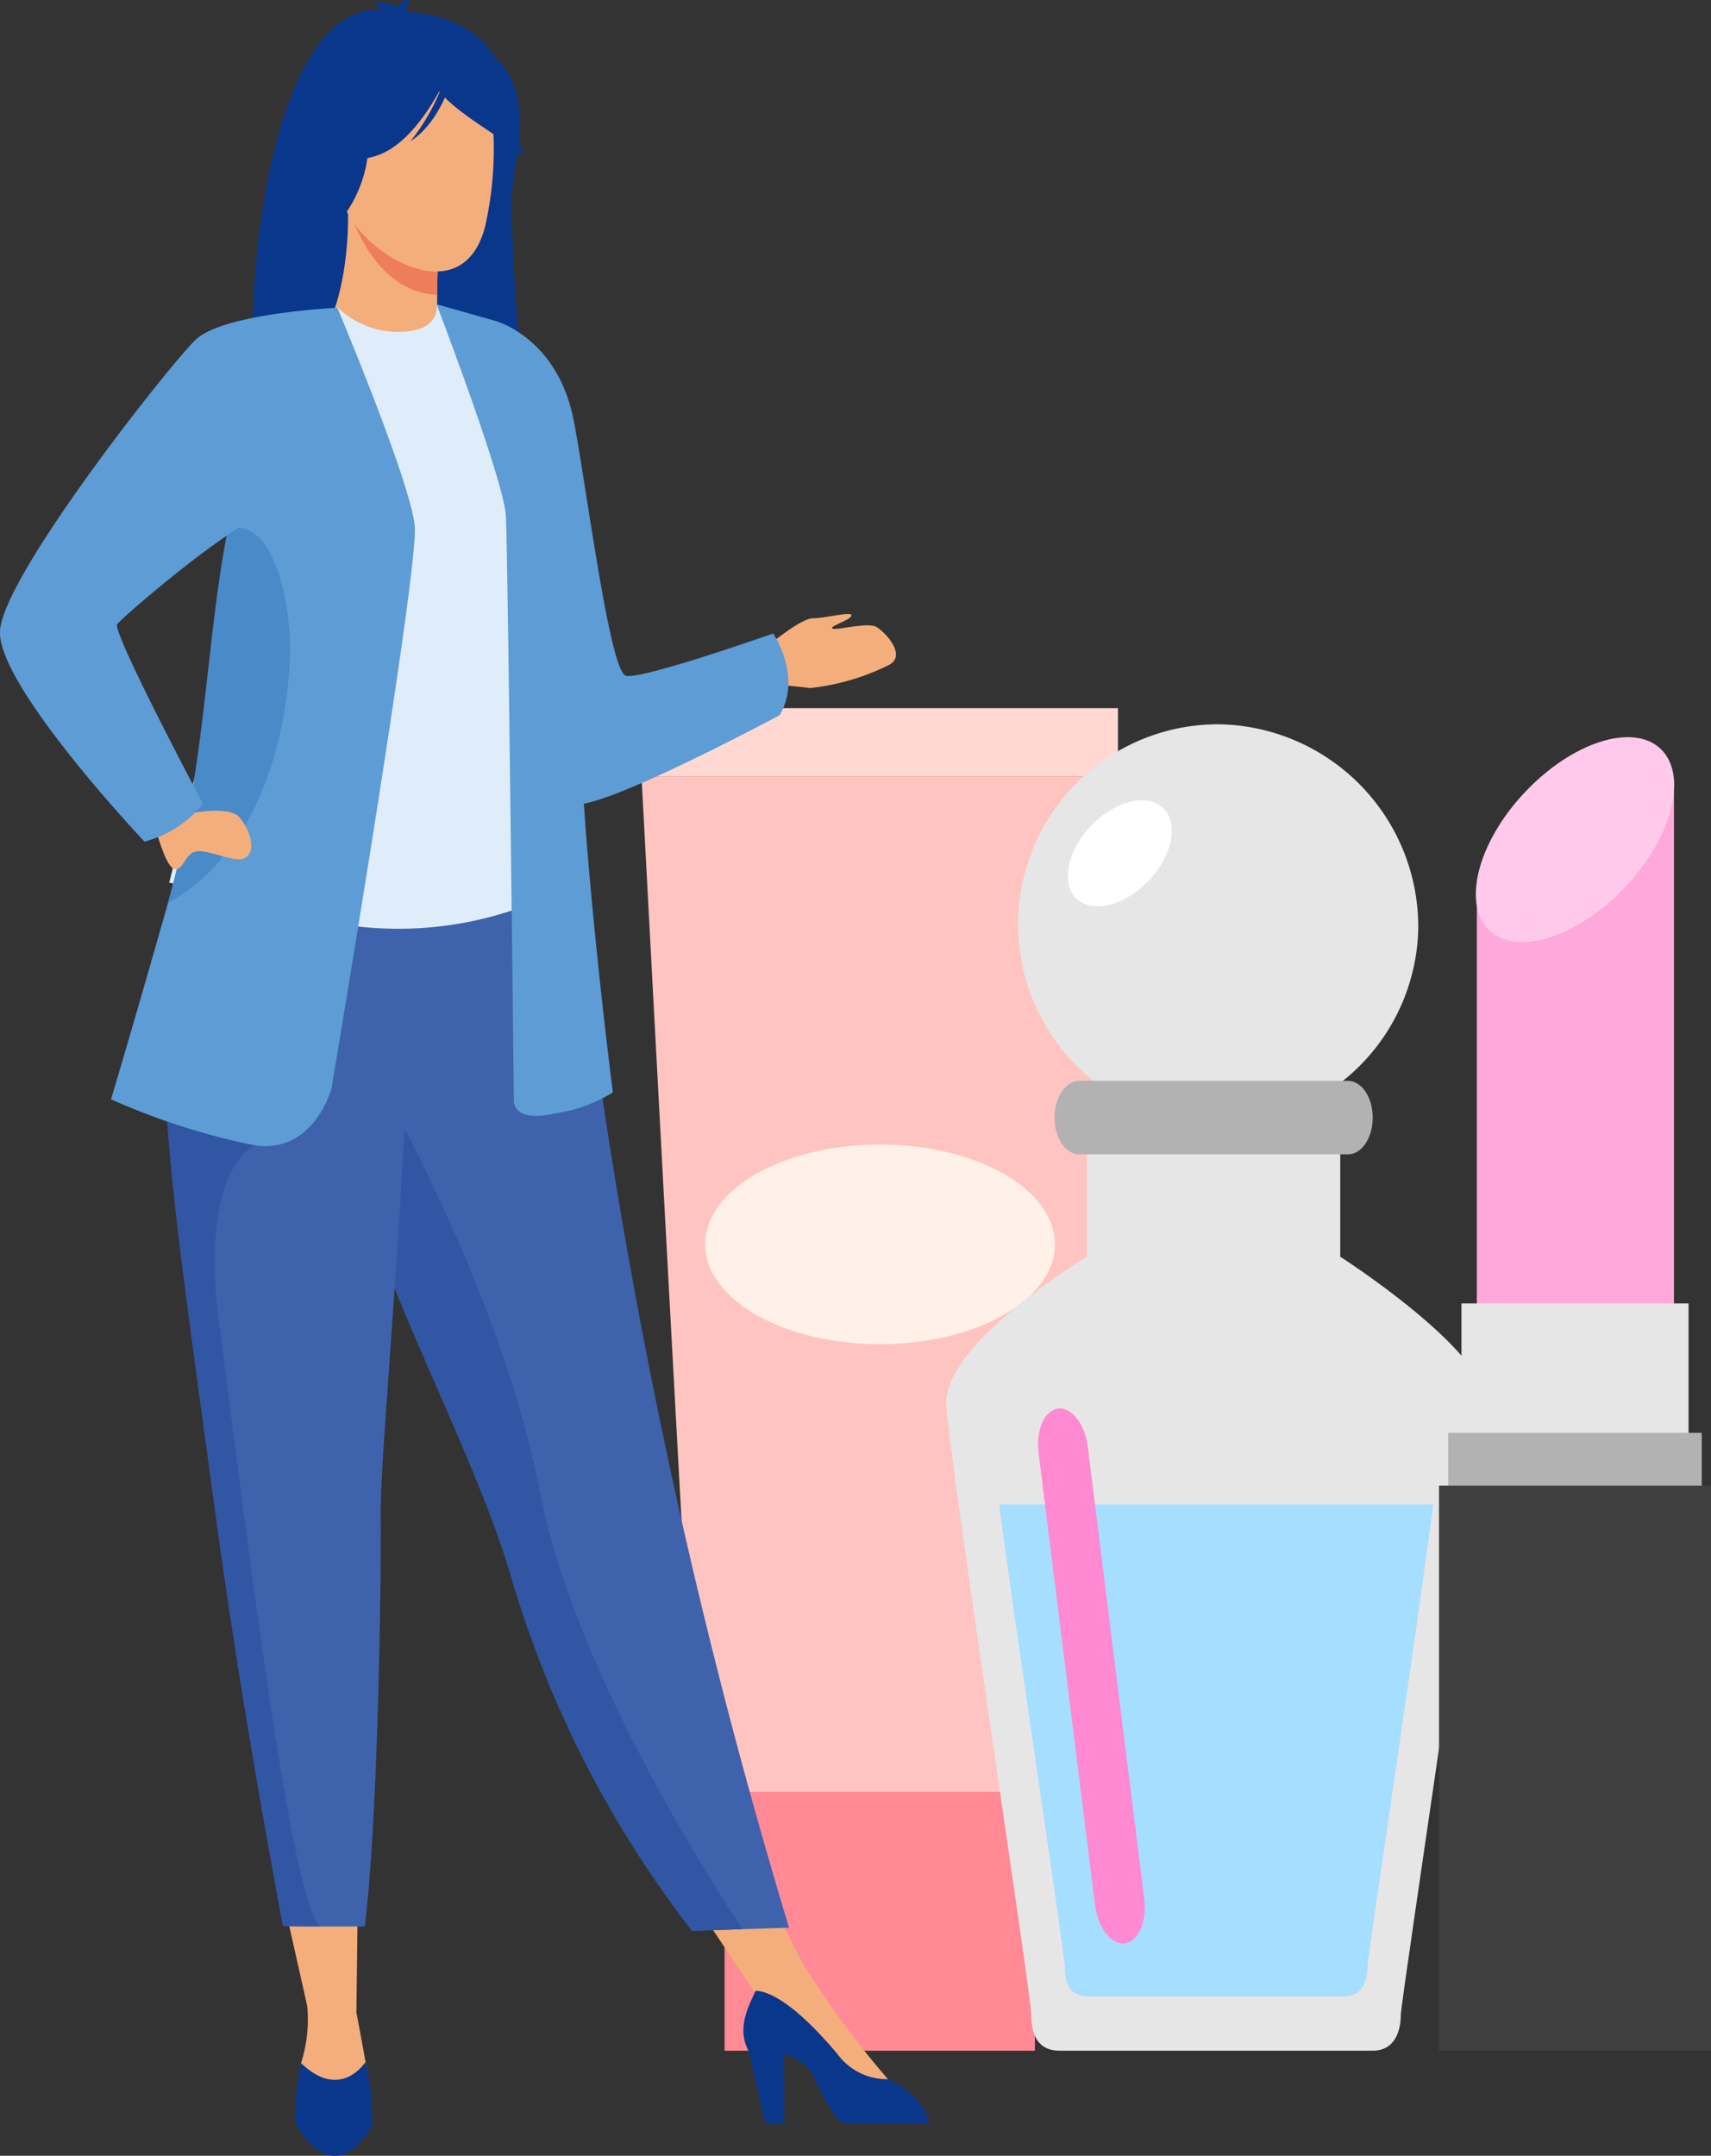<svg id="グループ_4813" data-name="グループ 4813" xmlns="http://www.w3.org/2000/svg" xmlns:xlink="http://www.w3.org/1999/xlink" width="99.06" height="124.802" viewBox="0 0 99.06 124.802">
  <rect x="0" y="0" width="99.06" height="124.802" fill="#333333" stroke="none"/>
  <defs>
    <clipPath id="clip-path">
      <rect id="長方形_3725" data-name="長方形 3725" width="99.06" height="124.802" fill="none"/>
    </clipPath>
    <clipPath id="clip-path-3">
      <rect id="長方形_3720" data-name="長方形 3720" width="6.182" height="30.973" fill="none"/>
    </clipPath>
  </defs>
  <g id="グループ_4812" data-name="グループ 4812" clip-path="url(#clip-path)">
    <rect id="長方形_3718" data-name="長方形 3718" width="27.585" height="3.941" transform="translate(37.141 40.997)" fill="#ffd9d1"/>
    <rect id="長方形_3719" data-name="長方形 3719" width="17.967" height="15.191" transform="translate(41.95 103.529)" fill="#ff8a96"/>
    <g id="グループ_4811" data-name="グループ 4811">
      <g id="グループ_4810" data-name="グループ 4810" clip-path="url(#clip-path)">
        <path id="パス_15806" data-name="パス 15806" d="M170.18,205.907s2.894,54.732,3.122,56.723,1.671,2.075,1.671,2.075h18a2.355,2.355,0,0,0,1.671-2.075c.121-1.664,3.123-56.723,3.123-56.723Z" transform="translate(-133.039 -160.969)" fill="#ffc4bf"/>
        <path id="パス_15807" data-name="パス 15807" d="M207.3,309.372c0,3.192-4.534,5.78-10.127,5.78s-10.127-2.588-10.127-5.78,4.534-5.78,10.127-5.78,10.127,2.588,10.127,5.78" transform="translate(-146.225 -237.334)" fill="#fff0e8"/>
        <path id="パス_15808" data-name="パス 15808" d="M293.261,204a11.584,11.584,0,1,1-11.581-11.872A11.73,11.73,0,0,1,293.261,204" transform="translate(-211.151 -150.198)" fill="#e6e6e6"/>
        <path id="パス_15809" data-name="パス 15809" d="M273.814,306.488v-7.5H259.14v7.5S251,311.4,251,314.928c0,2.12,4.932,34.315,4.932,35.479s.407,2.047,1.632,2.047h18.121c1.346,0,1.632-1.242,1.632-2.047s4.932-33.149,4.932-35.479c0-3.029-8.434-8.44-8.434-8.44" transform="translate(-196.219 -233.734)" fill="#e6e6e6"/>
        <path id="パス_15810" data-name="パス 15810" d="M281.16,286.713c-.788,0-1.427.956-1.427,2.129s.639,2.124,1.427,2.124h15.569c.789,0,1.428-.949,1.428-2.124s-.639-2.129-1.428-2.129Z" transform="translate(-218.682 -224.139)" fill="#b2b2b2"/>
        <path id="パス_15811" data-name="パス 15811" d="M265.061,399.087c.874,6.789,3.8,25.992,3.8,26.8,0,.953.334,1.677,1.337,1.677h14.846c1.1,0,1.337-1.018,1.337-1.677,0-.563,2.944-19.95,3.805-26.8Z" transform="translate(-207.213 -311.988)" fill="#a6deff"/>
        <g id="グループ_4809" data-name="グループ 4809" transform="translate(60.099 81.538)" style="mix-blend-mode: screen;isolation: isolate">
          <g id="グループ_4808" data-name="グループ 4808">
            <g id="グループ_4807" data-name="グループ 4807" clip-path="url(#clip-path-3)">
              <path id="パス_15812" data-name="パス 15812" d="M278.257,375.833c-.165-1.324-.94-2.318-1.727-2.22s-1.289,1.252-1.124,2.576l3.268,26.162c.165,1.325.936,2.321,1.724,2.222s1.293-1.253,1.127-2.578Z" transform="translate(-275.375 -373.606)" fill="#ff8ad1"/>
            </g>
          </g>
        </g>
        <path id="パス_15813" data-name="パス 15813" d="M288.777,212.723c.921.878.545,2.766-.838,4.217s-3.252,1.915-4.173,1.037-.545-2.766.838-4.217,3.253-1.915,4.173-1.037" transform="translate(-221.441 -165.95)" fill="#fff"/>
        <path id="パス_15814" data-name="パス 15814" d="M403.183,243.8H391.769V215.367l11.414-5.5Z" transform="translate(-306.267 -164.062)" fill="#ffa8db"/>
        <path id="パス_15815" data-name="パス 15815" d="M402.2,196.211c1.608,1.511.7,5.092-2.038,8s-6.251,4.037-7.858,2.526-.7-5.092,2.038-8,6.251-4.037,7.858-2.526" transform="translate(-306.065 -152.865)" fill="#ffc9eb"/>
        <rect id="長方形_3721" data-name="長方形 3721" width="13.147" height="10.395" transform="translate(84.613 75.458)" fill="#e6e6e6"/>
        <rect id="長方形_3722" data-name="長方形 3722" width="14.676" height="3.974" transform="translate(83.849 82.949)" fill="#b2b2b2"/>
        <rect id="長方形_3723" data-name="長方形 3723" width="15.745" height="32.714" transform="translate(83.314 86.006)" fill="#3f3f3f"/>
        <path id="パス_15816" data-name="パス 15816" d="M75.079,11.119s-1.18,8.137-1.394,11.326c-.107,1.6-.261,2.893.692,3.972,0,0-2.372.245-3.178-.451a2.355,2.355,0,0,0,.3.492s-2.653.1-3.748-.775c-1.662-1.19-.563-24.86,7.417-22.911,0,0,7.361-.663,6.78,6.979.124,9.078.813,16.907,1.387,18.488-.828.5-2.828-1.148-3.076-1.871-.219-.64-.34-1.386-.4-1.575a19.151,19.151,0,0,0,.381,2.327s-2.974-.355-4.248-1.372S74.716,12.7,75.079,11.119" transform="translate(-52.448 -2.077)" fill="#09378c" fill-rule="evenodd"/>
        <path id="パス_15817" data-name="パス 15817" d="M74.868,56.68c.024-.091.046-.18.067-.267a6.944,6.944,0,0,1-.2-2.689c-.719-.67-2.274-.1-3.591.327-.574,5.607-.569,11.284-.251,11.7.663.878,2.266.776,2.266.776a2.929,2.929,0,0,1-.184-.492c.487.7,1.921.451,1.921.451-.576-1.078-.483-2.367-.418-3.971.055-1.375.22-3.671.389-5.837" transform="translate(-55.253 -41.759)" fill="#09378c" fill-rule="evenodd"/>
        <path id="パス_15818" data-name="パス 15818" d="M197.641,442.494l-.879-.158v0l.878.159Z" transform="translate(-153.82 -345.796)" fill="#5e5d5d" fill-rule="evenodd"/>
        <path id="パス_15819" data-name="パス 15819" d="M81.86,69.337H66.02c1.133-3,2.757-5.177,3.989-5.443.655-.184,1.77-3.041,1.755-7.088l.3.407,4.973,1.042s-.112,1.658-.116,3.218c0,1.3.063,2.624.342,2.779a6.824,6.824,0,0,1,.684.1,13.329,13.329,0,0,1,3.914,4.983" transform="translate(-51.611 -44.408)" fill="#f4ae7c" fill-rule="evenodd"/>
        <path id="パス_15820" data-name="パス 15820" d="M98.681,59.71s-.112,1.657-.116,3.217c-2.785-.083-4.256-2.77-4.858-4.26Z" transform="translate(-73.256 -45.864)" fill="#ed7d5b" fill-rule="evenodd"/>
        <path id="パス_15821" data-name="パス 15821" d="M90.295,23.866c-.006-4.341-.858-7.25,3.346-7.507s5.023,1.4,5.359,2.847a20.262,20.262,0,0,1-.386,6.682c-1.458,5.613-8.316.8-8.319-2.022" transform="translate(-70.53 -12.768)" fill="#f4ae7c" fill-rule="evenodd"/>
        <path id="パス_15822" data-name="パス 15822" d="M201.973,165.029s2.2-1.9,2.985-1.909,2.288-.426,2.229-.155-1.321.625-1.1.751,2.051-.4,2.565-.084,1.716,1.607.749,2.171a13.392,13.392,0,0,1-4.616,1.357c-.749-.105-2.446-.231-2.446-.231Z" transform="translate(-157.893 -127.327)" fill="#f4ae7c" fill-rule="evenodd"/>
        <path id="パス_15823" data-name="パス 15823" d="M73.465,496.306l1.842,8.21,2.759-.018.1-8.192Z" transform="translate(-57.432 -387.989)" fill="#f4ae7c" fill-rule="evenodd"/>
        <path id="パス_15824" data-name="パス 15824" d="M179.793,494.043l5.241,7.858,2.042-2.775-3.154-6.164Z" transform="translate(-140.554 -385.375)" fill="#f4ae7c" fill-rule="evenodd"/>
        <path id="パス_15825" data-name="パス 15825" d="M105.837,290.016l-2.7.087-2.921.095a61.988,61.988,0,0,1-10.532-20.691q-.132-.443-.28-.9c-2.071-6.389-6.365-14.412-8.628-21.673-.36-1.156-.684-2.244-.974-3.275-.093-.33-.184-.653-.27-.973a81.008,81.008,0,0,1-2.6-14.457l16.34.14a338.768,338.768,0,0,0,12.558,61.647" transform="translate(-60.147 -178.419)" fill="#3e62ac" fill-rule="evenodd"/>
        <path id="パス_15826" data-name="パス 15826" d="M65.905,103.088c-.041,8.227,1.141,11.757,1.141,11.757a20.872,20.872,0,0,1-15.311.992c-.1-.033-6.885-1.672-6.885-1.672.139-.334,1.376-5.877,1.512-6.183,1.756-3.988,3.089-5.737,3.3-6.964a27.586,27.586,0,0,0,.2-6.892A58.127,58.127,0,0,0,47.845,83.3a51.1,51.1,0,0,0,6.745-2.44A5.112,5.112,0,0,0,58.23,82.29c1.656-.039,2.193-.789,2.108-1.608C62.1,81.721,63.51,82.7,63.51,82.7c1.5,2.757,4.543,5.435,4.763,9.664.055,1.04-2.366,10.491-2.368,10.722" transform="translate(-35.062 -63.074)" fill="#deedf9" fill-rule="evenodd"/>
        <path id="パス_15827" data-name="パス 15827" d="M80.067,531.817a8.338,8.338,0,0,1-.351,3.364s-.452,2.178,1.575,2.218,2.523-.163,2.294-1.5-.666-3.643-.666-3.643Z" transform="translate(-62.285 -415.75)" fill="#f4ae7c" fill-rule="evenodd"/>
        <path id="パス_15828" data-name="パス 15828" d="M82.757,550.543c-1.288,2.572-3.124,2.387-4.438,0a13.2,13.2,0,0,1,.287-3.422c0-.03.009-.051.012-.066a.146.146,0,0,1,0-.022c2.293,2.224,3.729-.057,3.729-.057a.058.058,0,0,1,0,.012,15.127,15.127,0,0,1,.4,3.555" transform="translate(-61.19 -427.601)" fill="#09378c" fill-rule="evenodd"/>
        <path id="パス_15829" data-name="パス 15829" d="M208.1,527.826a53.36,53.36,0,0,1-4.882-6.62l-2.778,1.505,6.209,6.169,1.453-.2Z" transform="translate(-156.691 -407.455)" fill="#f4ae7c" fill-rule="evenodd"/>
        <path id="パス_15830" data-name="パス 15830" d="M207.945,535.789h-4.7c-.692,0-1.245-1.214-1.991-2.791a2.507,2.507,0,0,0-1.691-1.2l.019,3.988H198.5l-1-4.216c-.662-1.288-.053-2.455.413-3.469.541,0,2,.391,4.758,3.68a3.537,3.537,0,0,0,2.9,1.434.414.414,0,0,0,.041.023c2.293,1.092,2.331,2.548,2.331,2.548" transform="translate(-154.169 -412.847)" fill="#09378c" fill-rule="evenodd"/>
        <path id="パス_15831" data-name="パス 15831" d="M112.436,334.971l-2.921.095a61.986,61.986,0,0,1-10.533-20.692q-.132-.443-.28-.9c-2.071-6.389-6.365-14.412-8.628-21.673-.36-1.156-.684-2.244-.974-3.275-.093-.33-.184-.653-.27-.973l2.406-1.932S98.462,298,100.7,309.649c1.943,10.119,9.723,22.293,11.738,25.322" transform="translate(-69.444 -223.286)" fill="#3156a4" fill-rule="evenodd"/>
        <path id="パス_15832" data-name="パス 15832" d="M56.181,298.964c.041,5.665-.229,18.688-.926,24.08H52.667c-1.43,0-2.144-.021-2.144-.021-1.749-9.375-2.993-17.132-3.9-23.817-.743-5.486-1.4-10.188-1.912-14.235-.512-4.075-.868-7.486-.995-10.368-.019-.454-.034-.9-.042-1.324s-.01-.849-.007-1.256l14.118-1.457c-.177,9.927-1.629,25.105-1.606,28.4" transform="translate(-34.137 -211.516)" fill="#3e62ac" fill-rule="evenodd"/>
        <path id="パス_15833" data-name="パス 15833" d="M52.849,337.5c-1.43,0-2.144-.021-2.144-.021-1.749-9.375-2.993-17.131-3.9-23.816-.743-5.486-1.4-10.188-1.912-14.235-.512-4.075-.868-7.486-.995-10.368l5.181,3.225s-3.306,1.235-2.045,10.578,4.058,33.316,5.814,34.638" transform="translate(-34.318 -225.975)" fill="#3156a4" fill-rule="evenodd"/>
        <path id="パス_15834" data-name="パス 15834" d="M42.223,126.812s-.994,3.8-4.435,3.317a39.872,39.872,0,0,1-8.334-2.669s1.47-4.917,3.3-11.375c2.213-7.82,2.764-18.808,4.056-25.166.362-1.782,2.8-2.36,2.891-3.426l2.855-5.86S46.81,91.741,47.04,94.29s-4.817,32.522-4.817,32.522" transform="translate(-23.026 -63.818)" fill="#5d9cd4" fill-rule="evenodd"/>
        <path id="パス_15835" data-name="パス 15835" d="M51.634,147.365c-.154,4.127-1.518,11.165-7,14.258-.021.012-.044.023-.065.033,2.213-7.82,2.185-15.32,3.476-21.678,2.946-.649,3.672,5.116,3.588,7.387" transform="translate(-34.843 -109.388)" fill="#498ac9" fill-rule="evenodd"/>
        <path id="パス_15836" data-name="パス 15836" d="M43.137,215.254s2.459-.562,3.09.18.986,1.923.355,2.337-2.459-.723-3.117-.264c-.471.328-.62,1.165-1.092.873s-.972-2.21-.972-2.21Z" transform="translate(-32.365 -168.116)" fill="#f4ae7c" fill-rule="evenodd"/>
        <path id="パス_15837" data-name="パス 15837" d="M19.529,81.634s-6.634.308-8.228,1.875S.16,97.181,0,100.353s8.363,12.188,8.363,12.188a6.493,6.493,0,0,0,3.392-2.18s-5.286-9.973-4.97-10.408,9.271-8.2,10-6.477c.633,1.485,2.737-11.842,2.737-11.842" transform="translate(0 -63.818)" fill="#5d9cd4" fill-rule="evenodd"/>
        <path id="パス_15838" data-name="パス 15838" d="M135.3,99.748s-7.574,2.672-8.521,2.449-2.3-11.081-3.03-14.8c-.941-4.793-4.531-5.746-4.531-5.746l-3.406-.964s3.9,10.194,4.014,12.257.459,33.736.459,33.736-.229,1.457,2.409.849a8.548,8.548,0,0,0,3.326-1.214s-1.143-8.854-1.68-16.714c2.687-.486,11.329-5.12,11.329-5.12,1.341-2.229-.368-4.73-.368-4.73" transform="translate(-90.537 -63.074)" fill="#5d9cd4" fill-rule="evenodd"/>
        <path id="パス_15839" data-name="パス 15839" d="M121.341,14.854c3.5,2.171,2.4,3.65,3.3,5.622,0,0,1.05-3.815-.592-5.918-1.741-2.232-2.711.3-2.711.3" transform="translate(-94.859 -10.661)" fill="#09378c" fill-rule="evenodd"/>
        <path id="パス_15840" data-name="パス 15840" d="M125.9,14.933q-.7-.346-.966.143a2.382,2.382,0,0,0,1.031,1.723,3.2,3.2,0,0,1-.066-1.866" transform="translate(-97.668 -11.562)" fill="#09378c" fill-rule="evenodd"/>
        <path id="パス_15841" data-name="パス 15841" d="M100.2,2.408q.919-.272.8-.962A2.674,2.674,0,0,0,98.705.712q.653.233,1.49,1.7" transform="translate(-77.163 -0.528)" fill="#09378c" fill-rule="evenodd"/>
        <path id="パス_15842" data-name="パス 15842" d="M84.132,34.848q2.022-1.279,2.982.125a7.392,7.392,0,0,1-2.646,5.579q.716-1.633-.337-5.7" transform="translate(-65.771 -26.766)" fill="#09378c" fill-rule="evenodd"/>
        <path id="パス_15843" data-name="パス 15843" d="M130.4,22.135q.569-2.246,1.182-1.321a20.314,20.314,0,0,1-.079,6.8,19.779,19.779,0,0,0-1.1-5.481" transform="translate(-101.942 -16.06)" fill="#09378c" fill-rule="evenodd"/>
        <path id="パス_15844" data-name="パス 15844" d="M114.983,16.37c-.5-1.458.942-1.369,1.609-1.111a19.311,19.311,0,0,1,3.607,5.632c-1.231-1.126-5.345-3.232-5.216-4.521" transform="translate(-89.808 -11.811)" fill="#09378c" fill-rule="evenodd"/>
        <path id="パス_15845" data-name="パス 15845" d="M104.948,1.732a1.042,1.042,0,0,1-.31-.962q.412-.938.89-.734a4.385,4.385,0,0,0-.58,1.7" transform="translate(-81.797 0)" fill="#09378c" fill-rule="evenodd"/>
        <path id="パス_15846" data-name="パス 15846" d="M88.678,9s-1.938,5.473-4.911,6.281-4.266-.033-4.266-.033a9.008,9.008,0,0,0,2.754-5.264S87.217,6.4,88.678,9" transform="translate(-62.15 -6.295)" fill="#09378c" fill-rule="evenodd"/>
        <path id="パス_15847" data-name="パス 15847" d="M80.917,15.436a3.7,3.7,0,0,1-1.921-.4l-.087-.057.079-.067A9.009,9.009,0,0,0,81.716,9.7l0-.033.027-.019C81.879,9.55,85,7.309,87.032,7.756a1.832,1.832,0,0,1,1.25.93l.017.031-.011.033c-.08.225-1.986,5.52-4.964,6.33a9.179,9.179,0,0,1-2.407.357m-1.746-.48c.341.164,1.644.646,4.112-.026,2.78-.756,4.678-5.743,4.846-6.2A1.679,1.679,0,0,0,87,7.907c-1.866-.416-4.824,1.625-5.136,1.845a9.226,9.226,0,0,1-2.692,5.2" transform="translate(-61.687 -6.017)" fill="#09378c"/>
        <path id="パス_15848" data-name="パス 15848" d="M111.732,8.991s-.489,3.941-2.853,5.483c0,0,2.237-2.667,2.164-5.218s.689-.264.689-.264" transform="translate(-85.117 -6.292)" fill="#09378c" fill-rule="evenodd"/>
      </g>
    </g>
  </g>
</svg>

